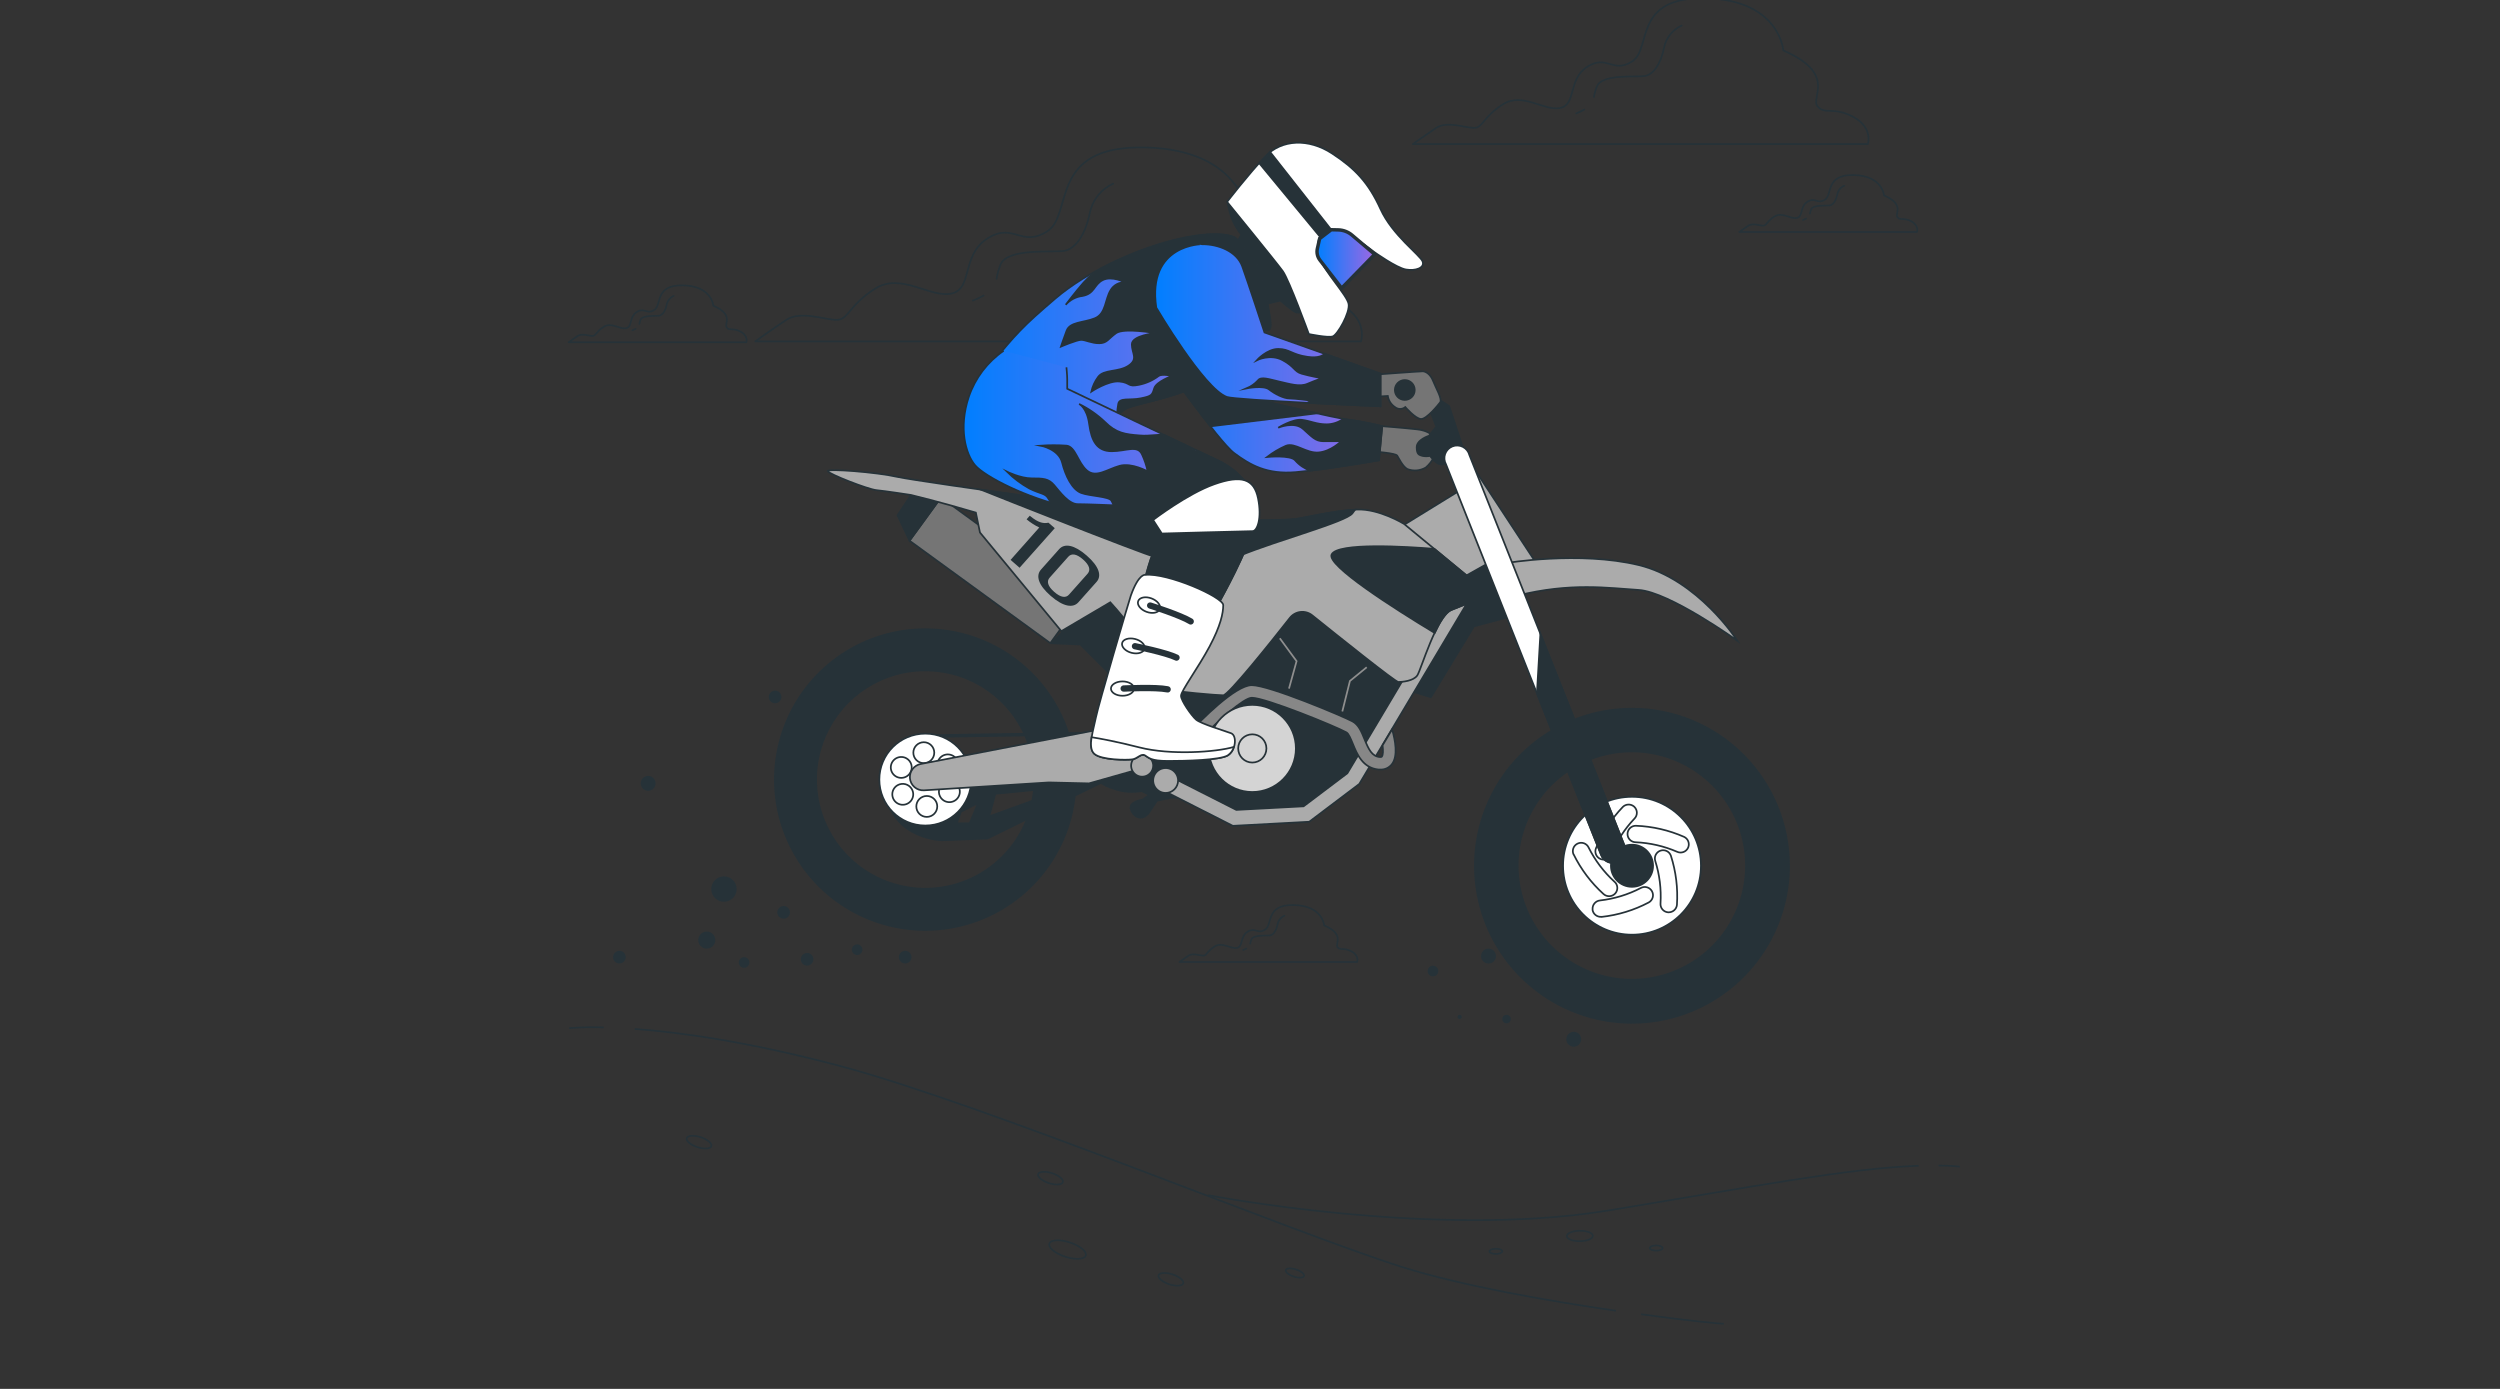 <svg width="1440" height="800" viewBox="0 0 1440 800" fill="none" xmlns="http://www.w3.org/2000/svg">
<rect x="0" y="0" width="1440" height="800" fill="#333333" stroke="none"/>
<g clip-path="url(#clip0_4585_237)">
<path d="M945.277 757.02C971.601 760.673 990.764 762.5 992.902 762.5" stroke="#263238" stroke-miterlimit="10"/>
<path d="M365.578 592.68C391.592 594.598 431.032 599.987 483.699 613.962C567.201 636.157 744.656 710.015 808.064 729.945C842.225 740.668 891.603 749.309 930.77 754.99" stroke="#263238" stroke-miterlimit="10"/>
<path d="M327.875 592.224C334.48 591.691 341.111 591.551 347.732 591.804" stroke="#263238" stroke-miterlimit="10"/>
<path d="M1116.59 671.361C1120.84 671.361 1124.92 671.562 1128.82 671.964" stroke="#263238" stroke-miterlimit="10"/>
<path d="M695.973 688.441C695.973 688.441 826.187 713.632 925.856 697.319C1008.19 683.819 1064.55 672.858 1105.16 671.488" stroke="#263238" stroke-miterlimit="10"/>
<path d="M625.404 723.185C624.673 725.451 619.375 725.743 613.566 723.861C607.757 721.98 603.647 718.6 604.432 716.335C605.218 714.07 610.479 713.777 616.288 715.677C622.097 717.577 626.153 720.92 625.404 723.185Z" stroke="#263238" stroke-miterlimit="10"/>
<path d="M751.143 734.969C750.759 736.102 748.11 736.248 745.206 735.298C742.301 734.348 740.255 732.686 740.62 731.553C740.986 730.421 743.635 730.274 746.539 731.224C749.444 732.174 751.508 733.837 751.143 734.969Z" stroke="#263238" stroke-miterlimit="10"/>
<path d="M681.544 739.208C681.014 740.779 677.416 741.035 673.488 739.738C669.56 738.441 666.784 736.084 667.295 734.568C667.807 733.052 671.424 732.741 675.351 734.038C679.279 735.335 682.056 737.637 681.544 739.208Z" stroke="#263238" stroke-miterlimit="10"/>
<path d="M612.196 680.933C611.667 682.504 608.068 682.759 604.14 681.462C600.213 680.165 597.436 677.809 597.947 676.292C598.459 674.776 602.076 674.466 606.004 675.763C609.931 677.06 612.708 679.343 612.196 680.933Z" stroke="#263238" stroke-miterlimit="10"/>
<path d="M409.753 660.181C409.242 661.771 405.643 662.008 401.697 660.729C397.751 659.451 395.011 657.076 395.522 655.56C396.034 654.043 399.633 653.733 403.56 655.012C407.488 656.29 410.265 658.61 409.753 660.181Z" stroke="#263238" stroke-miterlimit="10"/>
<path d="M917.472 711.842C917.472 713.504 914.147 714.874 910.019 714.929C905.89 714.984 902.511 713.65 902.492 711.988C902.474 710.325 905.817 708.955 909.946 708.919C914.074 708.882 917.454 710.179 917.472 711.842Z" stroke="#263238" stroke-miterlimit="10"/>
<path d="M865.339 720.72C865.339 721.56 863.676 722.254 861.685 722.272C859.694 722.291 857.94 721.633 857.922 720.811C857.904 719.989 859.584 719.276 861.576 719.258C863.567 719.24 865.339 719.898 865.339 720.72Z" stroke="#263238" stroke-miterlimit="10"/>
<path d="M957.679 718.839C957.679 719.661 956.016 720.355 954.025 720.373C952.034 720.392 950.28 719.752 950.262 718.912C950.244 718.071 951.924 717.396 953.915 717.377C955.907 717.359 957.66 718.017 957.679 718.839Z" stroke="#263238" stroke-miterlimit="10"/>
<path d="M772.971 175.969C757.791 167.693 750.904 174.599 745.387 167.693C739.87 160.788 760.549 142.867 719.172 124.946C719.172 124.946 716.414 86.328 659.874 84.94C603.335 83.551 618.498 123.558 603.244 133.222C587.99 142.885 583.953 127.741 568.772 137.35C553.592 146.959 560.497 166.323 548.093 169.082C535.689 171.84 519.12 156.659 503.958 166.323C488.795 175.987 488.777 184.244 481.89 184.244C475.003 184.244 461.192 178.764 452.917 184.244C444.642 189.724 434.996 196.666 434.996 196.666H783.914C783.914 196.666 788.134 184.171 772.971 175.969Z" stroke="#263238" stroke-linecap="round" stroke-linejoin="round"/>
<path d="M566.543 170.232C564.567 171.355 562.509 172.326 560.387 173.137" stroke="#263238" stroke-linecap="round" stroke-linejoin="round"/>
<path d="M641.206 105.801C637.783 107.336 634.775 109.664 632.43 112.593C630.086 115.522 628.473 118.967 627.725 122.644C625.204 135.267 619.321 143.688 612.581 144.565C605.84 145.442 580.593 142.885 576.392 152.147C575.268 154.854 574.476 157.688 574.035 160.586" stroke="#263238" stroke-linecap="round" stroke-linejoin="round"/>
<path d="M426.666 191.077C422.209 188.648 420.181 190.675 418.573 188.648C416.966 186.62 423.013 181.34 410.883 176.097C410.883 176.097 410.079 164.771 393.473 164.369C376.868 163.968 381.325 175.696 376.886 178.527C372.447 181.359 371.223 176.901 366.766 179.733C362.308 182.564 364.336 188.246 360.701 189.049C357.065 189.853 352.188 185.396 347.749 188.246C343.31 191.095 343.291 193.507 341.264 193.507C339.236 193.507 335.199 191.881 332.769 193.507C330.339 195.133 327.508 197.16 327.508 197.16H429.9C429.9 197.16 431.124 193.507 426.666 191.077Z" stroke="#263238" stroke-linecap="round" stroke-linejoin="round"/>
<path d="M366.089 189.414C365.497 189.736 364.887 190.022 364.262 190.273" stroke="#263238" stroke-linecap="round" stroke-linejoin="round"/>
<path d="M387.992 170.488C386.987 170.933 386.104 171.614 385.417 172.473C384.73 173.331 384.26 174.342 384.046 175.421C383.297 179.074 381.58 181.595 379.589 181.851C377.598 182.107 370.272 181.449 368.975 184.098C368.648 184.89 368.415 185.718 368.281 186.564" stroke="#263238" stroke-linecap="round" stroke-linejoin="round"/>
<path d="M1067.58 67.384C1056.2 61.173 1051.01 66.361 1046.86 61.173C1042.72 55.985 1058.26 42.613 1027.19 29.058C1027.19 29.058 1025.1 0.049 982.65 -0.974C940.195 -1.997 951.558 27.998 940.232 35.306C928.906 42.613 925.727 31.177 914.328 38.429C902.929 45.682 908.117 60.168 898.782 62.178C889.447 64.187 877.043 52.861 865.644 60.095C854.245 67.329 854.19 73.668 849.002 73.668C843.814 73.668 833.474 69.522 827.263 73.668C821.052 77.815 813.781 82.985 813.781 82.985H1075.87C1075.87 82.985 1079.07 73.668 1067.58 67.384Z" stroke="#263238" stroke-linecap="round" stroke-linejoin="round"/>
<path d="M912.554 63.127C911.061 63.966 909.51 64.699 907.914 65.319" stroke="#263238" stroke-linecap="round" stroke-linejoin="round"/>
<path d="M968.62 14.736C966.049 15.891 963.79 17.641 962.03 19.843C960.27 22.044 959.06 24.634 958.5 27.396C956.673 36.877 952.179 43.198 947.119 43.837C942.059 44.477 923.097 42.577 919.936 49.537C919.074 51.569 918.461 53.697 918.109 55.876" stroke="#263238" stroke-linecap="round" stroke-linejoin="round"/>
<path d="M1100.99 127.54C1096.53 125.11 1094.51 127.138 1092.9 125.11C1091.29 123.083 1097.34 117.803 1085.21 112.56C1085.21 112.56 1084.38 101.234 1067.8 100.832C1051.21 100.43 1055.65 112.158 1051.21 114.99C1046.77 117.822 1045.55 113.382 1041.09 116.214C1036.63 119.045 1038.66 124.709 1035.01 125.531C1031.35 126.353 1026.51 121.877 1022.07 124.709C1017.63 127.54 1017.62 129.97 1015.59 129.97C1013.56 129.97 1009.52 128.362 1007.09 129.97C1004.66 131.577 1001.83 133.623 1001.83 133.623H1104.22C1104.22 133.623 1105.37 129.97 1100.99 127.54Z" stroke="#263238" stroke-linecap="round" stroke-linejoin="round"/>
<path d="M1040.34 125.879C1039.75 126.208 1039.14 126.495 1038.52 126.738" stroke="#263238" stroke-linecap="round" stroke-linejoin="round"/>
<path d="M1062.25 106.971C1061.24 107.421 1060.36 108.106 1059.67 108.967C1058.99 109.828 1058.52 110.841 1058.3 111.921C1057.55 115.575 1055.83 118.096 1053.84 118.333C1051.85 118.571 1044.47 117.84 1043.23 120.562C1042.9 121.342 1042.67 122.157 1042.54 122.992" stroke="#263238" stroke-linecap="round" stroke-linejoin="round"/>
<path d="M778.506 548.013C774.049 545.583 772.039 547.611 770.413 545.583C768.788 543.555 774.871 538.276 762.723 533.033C762.723 533.033 761.919 521.707 745.313 521.305C728.708 520.903 733.183 532.631 728.726 535.463C724.269 538.294 723.063 533.855 718.605 536.687C714.148 539.518 716.176 545.181 712.541 545.985C708.905 546.789 704.046 542.331 699.589 545.181C695.131 548.031 695.131 550.442 693.103 550.442C691.076 550.442 687.038 548.816 684.609 550.442C682.179 552.068 679.348 554.096 679.348 554.096H781.739C781.739 554.096 782.963 550.461 778.506 548.013Z" stroke="#263238" stroke-linecap="round" stroke-linejoin="round"/>
<path d="M717.928 546.35C717.342 546.682 716.732 546.969 716.102 547.208" stroke="#263238" stroke-linecap="round" stroke-linejoin="round"/>
<path d="M739.832 527.443C738.829 527.897 737.948 528.582 737.262 529.443C736.576 530.303 736.104 531.315 735.886 532.394C735.156 536.048 733.42 538.569 731.447 538.806C729.474 539.044 722.058 538.313 720.815 541.035C720.494 541.835 720.261 542.668 720.121 543.519" stroke="#263238" stroke-linecap="round" stroke-linejoin="round"/>
<path d="M796.119 245.479C796.119 245.479 808.03 246.392 816.214 247.305C824.398 248.219 827.668 252.347 827.668 256.914C827.253 261.728 824.947 266.182 821.256 269.3C819.678 270.226 817.912 270.788 816.089 270.946C814.266 271.104 812.43 270.854 810.716 270.213C807.975 268.825 805.674 263.801 804.76 262.413C803.847 261.025 791.973 260.129 791.973 260.129L793.799 245.935L796.119 245.479Z" fill="#757575" stroke="#263238" stroke-miterlimit="10"/>
<path d="M705.418 166.232C705.418 166.232 721.859 217.529 722.827 221.657C723.764 224.879 725.147 227.954 726.938 230.791C726.938 230.791 769.082 240.875 776.882 241.752C784.683 242.629 796.118 245.406 796.118 245.406L794.291 265.099C794.291 265.099 762.67 270.579 746.192 271.967C729.714 273.356 720.069 267.839 710.917 261.007C701.764 254.174 666.781 204.376 666.781 204.376" fill="url(#paint0_linear_4585_237)"/>
<path d="M705.418 166.232C705.418 166.232 721.859 217.529 722.827 221.657C723.764 224.879 725.147 227.954 726.938 230.791C726.938 230.791 769.082 240.875 776.882 241.752C784.683 242.629 796.118 245.406 796.118 245.406L794.291 265.099C794.291 265.099 762.67 270.579 746.192 271.967C729.714 273.356 720.069 267.839 710.917 261.007C701.764 254.174 666.781 204.376 666.781 204.376" stroke="#263238" stroke-miterlimit="10"/>
<path d="M773.701 241.295C770.916 243.312 767.568 244.404 764.129 244.419C758.301 244.419 754.995 242.482 749.862 241.825C744.728 241.167 736.252 246.373 736.252 246.373C736.252 246.373 745.386 242.482 750.519 247.013C755.652 251.543 757.644 254.137 762.174 254.137H772.55C772.55 254.137 766.723 259.983 759.58 260.622C752.437 261.262 745.97 254.795 740.801 256.731C736.894 258.434 733.213 260.612 729.84 263.216C729.84 263.216 743.449 261.919 746.025 265.171C748.397 267.887 751.43 269.945 754.83 271.145C771.783 269.099 794.344 265.171 794.344 265.171L796.171 245.478C796.171 245.478 784.717 242.72 776.935 241.825C776.113 241.733 775.035 241.532 773.701 241.295Z" fill="#263238" stroke="#263238" stroke-miterlimit="10"/>
<path d="M676.116 195.26L666.781 204.485C666.781 204.485 683.77 228.617 697.161 245.57L758.559 238.08C744.109 234.883 726.938 230.773 726.938 230.773C725.147 227.935 723.764 224.861 722.827 221.639C722.48 220.122 720.051 212.249 717.109 202.896C710.679 201.361 706.258 200.101 705.345 199.334C702.404 196.904 686.529 195.753 676.116 195.26Z" fill="#263238" stroke="#263238" stroke-miterlimit="10"/>
<path d="M811.516 397.742L824.194 401.596L849.02 360.786L873.828 354.155L858.391 311.682L832.469 322.167L811.516 397.742Z" fill="#263238" stroke="#263238" stroke-miterlimit="10"/>
<path d="M604.98 370.467L622.317 371.252L643.27 392.224L633.332 449.585C633.332 449.585 633.332 451.796 642.156 454.536C647.125 456.204 652.435 456.588 657.592 455.65L662.013 457.861L658.158 460.619C658.158 460.619 649.335 461.715 651.527 466.684C653.719 471.653 658.706 472.749 662.013 467.78C665.319 462.811 666.434 461.167 666.434 461.167L674.691 459.505L691.242 458.957L710.058 468.895L749.224 468.328L772.972 452.344L811.573 392.224L809.929 382.286L741.533 335.411L711.738 377.317L642.32 332.652" fill="#263238"/>
<path d="M604.98 370.467L622.317 371.252L643.27 392.224L633.332 449.585C633.332 449.585 633.332 451.796 642.156 454.536C647.125 456.204 652.435 456.588 657.592 455.65L662.013 457.861L658.158 460.619C658.158 460.619 649.335 461.715 651.527 466.684C653.719 471.653 658.706 472.749 662.013 467.78C665.319 462.811 666.434 461.167 666.434 461.167L674.691 459.505L691.242 458.957L710.058 468.895L749.224 468.328L772.972 452.344L811.573 392.224L809.929 382.286L741.533 335.411L711.738 377.317L642.32 332.652" stroke="#263238" stroke-miterlimit="10"/>
<path d="M737.168 367.654L746.832 380.825L742.447 396.627" stroke="#8F8F8F" stroke-miterlimit="10"/>
<path d="M787.22 384.334L777.556 392.244L773.172 409.799" stroke="#8F8F8F" stroke-miterlimit="10"/>
<path d="M532.97 362.43C515.84 362.426 499.093 367.502 484.848 377.017C470.603 386.531 459.5 400.056 452.942 415.882C446.384 431.707 444.666 449.122 448.006 465.923C451.345 482.725 459.593 498.159 471.704 510.273C483.816 522.387 499.248 530.638 516.049 533.981C532.85 537.324 550.265 535.61 566.091 529.055C581.918 522.501 595.446 511.4 604.963 497.157C614.48 482.914 619.56 466.168 619.56 449.038C619.56 426.071 610.438 404.045 594.2 387.803C577.962 371.561 555.937 362.435 532.97 362.43ZM532.97 511.916C520.529 511.92 508.366 508.234 498.02 501.324C487.674 494.414 479.61 484.591 474.847 473.098C470.084 461.604 468.837 448.956 471.263 436.754C473.69 424.551 479.68 413.343 488.478 404.545C497.275 395.748 508.484 389.757 520.686 387.331C532.889 384.905 545.536 386.152 557.03 390.914C568.524 395.677 578.346 403.742 585.256 414.088C592.166 424.434 595.852 436.597 595.849 449.038C595.849 465.714 589.224 481.708 577.432 493.5C565.64 505.292 549.647 511.916 532.97 511.916Z" fill="#263238" stroke="#263238" stroke-miterlimit="10"/>
<path d="M535.178 444.91L510.023 458.83C515.376 483.985 542.668 484.515 542.668 484.515L568.883 483.455L644.293 446.518L645.352 435.812L535.178 444.91ZM558.178 473.737H551.766L553.903 467.854L562.471 463.58L558.178 473.737ZM570.49 469.462L573.705 457.679L600.998 455.012L601.528 458.227L570.49 469.462Z" fill="#263238"/>
<path d="M531.434 424.047L635.25 422.439" stroke="#263238" stroke-width="2" stroke-miterlimit="10" stroke-linecap="round"/>
<path d="M532.97 475.509C547.589 475.509 559.44 463.658 559.44 449.039C559.44 434.42 547.589 422.568 532.97 422.568C518.351 422.568 506.5 434.42 506.5 449.039C506.5 463.658 518.351 475.509 532.97 475.509Z" fill="white" stroke="#263238" stroke-miterlimit="10"/>
<path d="M532.11 439.574C535.44 439.574 538.139 436.875 538.139 433.546C538.139 430.217 535.44 427.518 532.11 427.518C528.781 427.518 526.082 430.217 526.082 433.546C526.082 436.875 528.781 439.574 532.11 439.574Z" fill="white" stroke="#263238" stroke-miterlimit="10"/>
<path d="M522.136 436.817C521.103 436.22 519.916 435.943 518.726 436.021C517.535 436.098 516.394 436.528 515.448 437.254C514.501 437.98 513.792 438.971 513.409 440.101C513.026 441.231 512.987 442.449 513.297 443.602C513.606 444.754 514.251 445.788 515.149 446.574C516.047 447.359 517.158 447.861 518.341 448.014C519.524 448.168 520.726 447.967 521.795 447.438C522.864 446.908 523.752 446.073 524.346 445.038C524.742 444.353 524.999 443.597 525.102 442.813C525.205 442.029 525.153 441.233 524.947 440.469C524.742 439.705 524.388 438.99 523.905 438.363C523.423 437.736 522.822 437.211 522.136 436.817Z" fill="white" stroke="#263238" stroke-miterlimit="10"/>
<path d="M516.966 452.307C515.935 452.905 515.103 453.795 514.578 454.866C514.053 455.936 513.856 457.138 514.014 458.32C514.172 459.502 514.676 460.61 515.464 461.505C516.252 462.4 517.287 463.042 518.439 463.348C519.592 463.655 520.809 463.613 521.937 463.228C523.065 462.842 524.054 462.131 524.778 461.184C525.503 460.237 525.93 459.096 526.006 457.906C526.081 456.716 525.803 455.531 525.205 454.499C524.808 453.814 524.28 453.214 523.651 452.734C523.022 452.253 522.304 451.9 521.539 451.697C520.774 451.493 519.977 451.442 519.192 451.547C518.407 451.652 517.651 451.91 516.966 452.307Z" fill="white" stroke="#263238" stroke-miterlimit="10"/>
<path d="M533.829 470.539C537.159 470.539 539.858 467.84 539.858 464.511C539.858 461.181 537.159 458.482 533.829 458.482C530.5 458.482 527.801 461.181 527.801 464.511C527.801 467.84 530.5 470.539 533.829 470.539Z" fill="white" stroke="#263238" stroke-miterlimit="10"/>
<path d="M543.822 461.239C544.855 461.837 546.042 462.114 547.233 462.036C548.423 461.959 549.564 461.529 550.51 460.803C551.457 460.076 552.166 459.086 552.549 457.956C552.932 456.826 552.971 455.607 552.661 454.455C552.352 453.303 551.707 452.269 550.809 451.483C549.911 450.698 548.8 450.196 547.617 450.042C546.434 449.889 545.232 450.089 544.163 450.619C543.094 451.149 542.206 451.984 541.612 453.019C541.216 453.703 540.959 454.459 540.856 455.244C540.753 456.028 540.806 456.824 541.011 457.588C541.216 458.352 541.57 459.067 542.053 459.694C542.535 460.32 543.136 460.846 543.822 461.239Z" fill="white" stroke="#263238" stroke-miterlimit="10"/>
<path d="M548.956 445.75C549.984 445.153 550.812 444.266 551.335 443.199C551.859 442.132 552.054 440.934 551.897 439.757C551.74 438.579 551.238 437.474 550.453 436.582C549.668 435.69 548.637 435.05 547.488 434.744C546.34 434.438 545.127 434.479 544.003 434.862C542.878 435.245 541.892 435.953 541.169 436.896C540.446 437.839 540.02 438.975 539.942 440.161C539.865 441.347 540.141 442.529 540.736 443.557C541.131 444.242 541.657 444.841 542.285 445.322C542.912 445.803 543.628 446.155 544.391 446.358C545.155 446.562 545.951 446.613 546.734 446.509C547.518 446.404 548.273 446.146 548.956 445.75Z" fill="white" stroke="#263238" stroke-miterlimit="10"/>
<path d="M940.032 408.209C922.139 408.205 904.647 413.508 889.768 423.446C874.89 433.384 863.292 447.511 856.442 464.041C849.592 480.57 847.798 498.76 851.287 516.309C854.775 533.858 863.39 549.979 876.04 562.632C888.691 575.286 904.81 583.903 922.359 587.395C939.907 590.887 958.097 589.097 974.628 582.25C991.159 575.404 1005.29 563.809 1015.23 548.932C1025.17 534.055 1030.48 516.564 1030.48 498.672C1030.48 474.683 1020.95 451.676 1003.99 434.711C987.026 417.747 964.021 408.214 940.032 408.209ZM940.032 564.345C927.021 564.363 914.297 560.521 903.47 553.306C892.643 546.091 884.2 535.826 879.208 523.811C874.217 511.796 872.901 498.57 875.429 485.807C877.956 473.043 884.212 461.317 893.406 452.11C902.599 442.904 914.317 436.631 927.077 434.086C939.836 431.541 953.064 432.838 965.086 437.813C977.109 442.788 987.385 451.217 994.615 462.034C1001.85 472.851 1005.71 485.57 1005.71 498.58C1005.71 516.007 998.789 532.72 986.475 545.051C974.162 557.381 957.458 564.321 940.032 564.345Z" fill="#263238" stroke="#263238" stroke-miterlimit="10"/>
<path d="M940.035 538.386C961.969 538.386 979.749 520.605 979.749 498.672C979.749 476.738 961.969 458.957 940.035 458.957C918.101 458.957 900.32 476.738 900.32 498.672C900.32 520.605 918.101 538.386 940.035 538.386Z" fill="white" stroke="#263238" stroke-miterlimit="10"/>
<path d="M961.188 525.489H960.75C959.498 525.374 958.343 524.766 957.539 523.801C956.734 522.835 956.345 521.59 956.457 520.338C956.947 512.118 955.932 503.878 953.461 496.023C953.051 494.831 953.132 493.526 953.685 492.394C954.239 491.261 955.219 490.395 956.411 489.986C957.603 489.576 958.908 489.657 960.041 490.21C961.173 490.764 962.039 491.744 962.448 492.936C965.363 502.056 966.541 511.642 965.919 521.197C965.806 522.372 965.258 523.464 964.383 524.257C963.508 525.051 962.369 525.49 961.188 525.489ZM970.03 482.03C961.264 478.174 951.85 476.004 942.281 475.636C941.021 475.615 939.804 476.094 938.898 476.969C937.992 477.845 937.471 479.044 937.449 480.304C937.427 481.563 937.907 482.78 938.782 483.686C939.657 484.593 940.857 485.114 942.116 485.136C950.342 485.493 958.434 487.35 965.992 490.616C966.557 490.881 967.169 491.033 967.792 491.062C968.416 491.091 969.039 490.996 969.626 490.784C970.213 490.572 970.753 490.247 971.214 489.826C971.675 489.405 972.048 488.898 972.313 488.333L972.478 487.931C972.872 486.819 972.84 485.6 972.388 484.51C971.936 483.42 971.095 482.536 970.03 482.03ZM934.754 464.785C928.126 471.702 922.864 479.809 919.245 488.68C919.022 489.263 918.916 489.884 918.933 490.508C918.95 491.132 919.089 491.746 919.344 492.316C919.598 492.886 919.962 493.4 920.416 493.83C920.869 494.259 921.402 494.595 921.985 494.818C922.568 495.041 923.189 495.147 923.813 495.13C924.437 495.113 925.052 494.973 925.622 494.719C926.191 494.464 926.706 494.1 927.135 493.647C927.564 493.194 927.9 492.66 928.123 492.077C931.262 484.467 935.777 477.501 941.44 471.526C941.882 471.085 942.233 470.561 942.472 469.984C942.711 469.407 942.834 468.789 942.834 468.165C942.834 467.54 942.711 466.922 942.472 466.345C942.233 465.769 941.882 465.245 941.44 464.803L941.13 464.511C940.221 463.761 939.067 463.374 937.889 463.424C936.712 463.475 935.595 463.96 934.754 464.785ZM906.439 492.187C910.669 500.774 916.482 508.484 923.574 514.912C924.04 515.352 924.589 515.693 925.189 515.915C925.79 516.137 926.429 516.235 927.068 516.204C927.708 516.172 928.334 516.012 928.91 515.733C929.486 515.453 929.999 515.06 930.419 514.577C930.84 514.094 931.158 513.531 931.355 512.922C931.552 512.313 931.624 511.67 931.566 511.033C931.509 510.395 931.323 509.776 931.02 509.212C930.717 508.648 930.303 508.151 929.804 507.751C923.741 502.187 918.745 495.563 915.061 488.205C914.802 487.637 914.432 487.126 913.974 486.702C913.516 486.278 912.979 485.948 912.393 485.733C911.807 485.517 911.185 485.419 910.561 485.445C909.937 485.471 909.325 485.621 908.759 485.885L908.375 486.086C907.347 486.662 906.57 487.6 906.196 488.718C905.821 489.835 905.875 491.052 906.348 492.132L906.439 492.187ZM922.46 528.138C931.977 527.103 941.213 524.277 949.679 519.808C950.781 519.198 951.596 518.174 951.944 516.963C952.291 515.752 952.144 514.453 951.533 513.35C950.923 512.248 949.9 511.434 948.689 511.086C947.477 510.738 946.178 510.886 945.076 511.496C937.773 515.296 929.835 517.723 921.656 518.657C920.403 518.769 919.245 519.371 918.434 520.332C917.623 521.294 917.225 522.537 917.327 523.791C917.309 523.936 917.309 524.083 917.327 524.229C917.548 525.378 918.183 526.406 919.113 527.117C920.043 527.828 921.202 528.172 922.369 528.084L922.46 528.138Z" fill="white" stroke="#263238" stroke-miterlimit="10"/>
<path d="M940.032 510.803C946.731 510.803 952.162 505.372 952.162 498.673C952.162 491.974 946.731 486.543 940.032 486.543C933.333 486.543 927.902 491.974 927.902 498.673C927.902 505.372 933.333 510.803 940.032 510.803Z" fill="#263238" stroke="#263238" stroke-miterlimit="10"/>
<path d="M643.836 418.147L530.301 440.068C528.453 440.426 526.802 441.45 525.66 442.945C524.518 444.44 523.966 446.303 524.108 448.179C524.267 450.183 525.206 452.044 526.722 453.362C528.239 454.681 530.213 455.352 532.219 455.231L604.103 450.682L627.267 451.23L656.496 442.955L654.285 416.484L643.836 418.147Z" fill="#ABABAB" stroke="#263238" stroke-miterlimit="10"/>
<path d="M710.13 475.691L672.078 456.363L676.261 448.326L712.121 466.502L750.868 464.438L776.078 445.403L837.403 342.463L845.185 347.103L782.946 451.559L754.119 473.334L710.13 475.691Z" fill="#ABABAB" stroke="#263238" stroke-miterlimit="10"/>
<path d="M796.353 429.327C796.755 432.359 796.682 434.807 795.915 435.83C795.915 435.83 795.695 436.141 794.745 436.049C790.252 435.611 788.406 431.848 785.904 425.673C784.187 421.435 782.579 417.434 779.035 415.516C773.774 412.648 731.082 394.654 721.053 394.654C711.407 394.654 691.258 415.388 685.302 421.727C684.904 422.059 684.582 422.472 684.355 422.938C684.129 423.404 684.004 423.912 683.99 424.43C683.975 424.948 684.071 425.463 684.27 425.941C684.47 426.419 684.769 426.849 685.147 427.203C685.526 427.557 685.975 427.826 686.466 427.993C686.956 428.159 687.476 428.22 687.992 428.17C688.508 428.121 689.007 427.962 689.457 427.705C689.906 427.447 690.296 427.097 690.6 426.678C701.762 414.767 716.577 401.907 721.053 401.907C728.871 401.907 769.243 418.348 775.564 421.873C776.825 422.568 778.085 425.655 779.218 428.395C781.611 434.296 784.899 442.388 794.106 443.265C794.453 443.284 794.8 443.284 795.147 443.265C796.408 443.31 797.661 443.055 798.805 442.521C799.948 441.988 800.948 441.191 801.724 440.196C805.377 435.483 803.66 426.422 801.87 420.102L796.353 429.327Z" fill="#878787" stroke="#263238" stroke-miterlimit="10"/>
<path d="M721.331 456.2C735.193 456.2 746.431 444.963 746.431 431.1C746.431 417.238 735.193 406 721.331 406C707.468 406 696.23 417.238 696.23 431.1C696.23 444.963 707.468 456.2 721.331 456.2Z" fill="#D4D4D4" stroke="#263238" stroke-miterlimit="10"/>
<path d="M721.328 439.229C725.818 439.229 729.458 435.59 729.458 431.1C729.458 426.61 725.818 422.971 721.328 422.971C716.839 422.971 713.199 426.61 713.199 431.1C713.199 435.59 716.839 439.229 721.328 439.229Z" fill="#D4D4D4" stroke="#263238" stroke-miterlimit="10"/>
<path d="M846.812 266.449L884.865 324.377L869.428 330.442L846.812 266.449Z" fill="#ABABAB" stroke="#263238" stroke-miterlimit="10"/>
<path d="M867.164 324.378C867.164 324.378 909.637 317.198 943.889 325.474C978.142 333.749 1000.7 369.043 1000.7 369.043C1000.7 369.043 961.536 340.928 943.889 339.814C926.243 338.7 904.723 335.411 873.832 343.12L867.164 324.378Z" fill="#ABABAB" stroke="#263238" stroke-miterlimit="10"/>
<path d="M841.844 281.906L805.984 303.974L839.634 334.299L861.154 322.169L841.844 281.906Z" fill="#ABABAB" stroke="#263238" stroke-miterlimit="10"/>
<path d="M542.012 286.536L523.887 311.438L604.972 370.458L623.098 345.556L542.012 286.536Z" fill="#757575" stroke="#263238" stroke-miterlimit="10"/>
<path d="M542.028 286.544L524.692 285.211L516.965 296.793L523.888 311.462L542.028 286.544Z" fill="#263238" stroke="#263238" stroke-miterlimit="10"/>
<path d="M808.705 301.762C808.705 301.762 794.365 292.939 781.687 293.487C769.009 294.035 750.248 298.456 746.393 298.967C742.539 299.479 718.261 300.063 701.162 299.515C684.063 298.967 529.06 277.447 516.93 274.689C504.8 271.931 476.119 269.738 476.74 271.382C477.362 273.027 499.904 281.868 504.873 282.343C509.842 282.818 524.73 285.102 524.73 285.102C524.73 285.102 541.811 289.23 562.088 295.259L564.463 306.731L611.339 363.544L639.526 346.92C644.803 352.732 649.755 358.831 654.36 365.188C663.183 377.885 672.116 396.609 674.272 397.45C676.427 398.29 700.705 400.5 704.56 400.5C707.501 400.5 731.706 370.23 742.923 355.945C743.669 354.985 744.6 354.184 745.66 353.589C746.72 352.994 747.889 352.616 749.097 352.478C750.305 352.34 751.528 352.445 752.695 352.786C753.862 353.127 754.949 353.698 755.893 354.465C770.818 366.467 803.755 392.828 805.454 392.828C807.664 392.828 814.277 392.28 816.414 388.955C818.552 385.63 827.375 355.324 835.724 351.451C843.285 348.263 851.018 345.5 858.887 343.175L808.705 301.762Z" fill="#ABABAB" stroke="#263238" stroke-miterlimit="10"/>
<path d="M598.622 303.845C595.996 302.591 593.54 301.007 591.315 299.131L593.142 297.049C598.348 301.415 601.271 301.598 603.902 301.068L607.555 304.228L587.278 327.027L582.09 322.496L598.622 303.845Z" fill="#263238"/>
<path d="M610.058 316.321C613.163 312.832 618.717 313.709 625.914 319.975C633.112 326.241 634.738 331.666 631.632 335.156L621.165 346.902C618.077 350.391 612.487 349.551 605.235 343.248C597.983 336.946 596.503 331.575 599.608 328.086L610.058 316.321ZM604.577 332.762C602.751 334.808 603.463 337.622 607.226 340.928C610.989 344.235 613.912 344.582 615.739 342.499L626.444 330.461C628.271 328.378 627.65 325.62 623.832 322.258C620.014 318.897 617.146 318.605 615.301 320.706L604.577 332.762Z" fill="#263238"/>
<path d="M714.423 319.957C735.943 311.134 775.11 300.648 778.964 295.697C779.603 294.875 780.133 294.181 780.572 293.56C767.93 294.309 750.174 298.474 746.429 299.04C742.684 299.607 718.296 300.137 701.197 299.588C689.707 299.223 616.032 289.395 565.211 282.143C577.998 287.258 651.947 316.614 667.511 321.656C684.647 327.137 692.922 328.781 714.423 319.957Z" fill="#263238" stroke="#263238" stroke-miterlimit="10"/>
<path d="M826.205 316.139C810.184 314.842 770.524 312.376 767.016 319.372C763.929 325.547 802.95 350.428 826.387 364.585C829.328 358.301 832.598 352.894 835.777 351.396C843.338 348.208 851.071 345.446 858.941 343.121L826.205 316.139Z" fill="#263238" stroke="#263238" stroke-miterlimit="10"/>
<path d="M829.713 242.738L823.1 251.014C823.1 251.014 816.012 253.224 816.012 257.627C816.012 262.029 817.674 262.047 819.318 262.596C820.777 262.893 822.28 262.893 823.739 262.596C823.739 262.596 827.046 267.564 830.352 267.564C833.659 267.564 838.627 262.596 838.627 262.596L829.713 242.738Z" fill="#263238" stroke="#263238" stroke-miterlimit="10"/>
<path d="M821.988 232.252L833.57 261.499L842.96 258.741L834.685 233.915L823.103 226.188L821.988 232.252Z" fill="#263238" stroke="#263238" stroke-miterlimit="10"/>
<path d="M928.999 497.101C927.547 497.093 926.13 496.652 924.93 495.835C923.729 495.019 922.799 493.863 922.258 492.515L832.91 267.473C832.402 266.564 832.094 265.558 832.006 264.522C831.919 263.485 832.054 262.441 832.402 261.461C832.75 260.48 833.304 259.586 834.026 258.837C834.748 258.087 835.621 257.501 836.588 257.117C837.555 256.732 838.593 256.559 839.632 256.608C840.671 256.657 841.688 256.927 842.614 257.401C843.541 257.875 844.355 258.541 845.003 259.354C845.652 260.168 846.119 261.111 846.373 262.12L935.74 487.163C936.437 488.954 936.4 490.948 935.638 492.712C934.875 494.477 933.448 495.869 931.666 496.589C930.817 496.927 929.912 497.101 928.999 497.101Z" fill="white" stroke="#263238" stroke-miterlimit="10"/>
<path d="M678.581 449.586C678.585 448.166 678.167 446.776 677.38 445.593C676.594 444.41 675.474 443.487 674.162 442.94C672.85 442.394 671.406 442.249 670.013 442.524C668.619 442.799 667.338 443.482 666.332 444.485C665.326 445.488 664.64 446.767 664.362 448.161C664.083 449.554 664.225 450.998 664.767 452.311C665.31 453.624 666.23 454.746 667.411 455.536C668.592 456.326 669.981 456.747 671.402 456.747C673.303 456.747 675.126 455.993 676.472 454.651C677.818 453.309 678.576 451.487 678.581 449.586Z" fill="#ABABAB" stroke="#263238" stroke-miterlimit="10"/>
<path d="M664.242 441.036C664.245 439.777 663.875 438.545 663.178 437.497C662.481 436.449 661.488 435.631 660.326 435.148C659.163 434.664 657.884 434.537 656.649 434.781C655.414 435.026 654.28 435.632 653.389 436.522C652.499 437.412 651.893 438.547 651.649 439.782C651.404 441.017 651.531 442.296 652.015 443.459C652.498 444.621 653.316 445.614 654.364 446.311C655.412 447.008 656.644 447.378 657.903 447.375C658.735 447.375 659.56 447.211 660.329 446.892C661.098 446.574 661.797 446.107 662.385 445.518C662.974 444.929 663.441 444.231 663.759 443.461C664.078 442.692 664.242 441.868 664.242 441.036Z" fill="#ABABAB" stroke="#263238" stroke-miterlimit="10"/>
<path d="M613.84 175.621V175.731" stroke="#263238" stroke-miterlimit="10"/>
<path d="M931.666 496.59C933.448 495.87 934.875 494.477 935.638 492.713C936.4 490.949 936.437 488.955 935.74 487.164L887.257 365.006L885.266 399.258L922.295 492.425C923.014 494.203 924.404 495.626 926.164 496.388C927.924 497.151 929.914 497.19 931.703 496.498L931.666 496.59Z" fill="#263238" stroke="#263238" stroke-miterlimit="10"/>
<path d="M751.216 179.514C749.748 180.01 748.187 180.166 746.649 179.971C744.823 179.514 737.515 173.102 737.515 173.102L724.235 176.299C724.235 176.299 720.106 150.194 717.823 147.911C715.705 145.586 713.717 143.146 711.867 140.604L715.082 135.123C712.117 131.662 709.924 127.608 708.652 123.231C706.825 116.344 706.825 117.75 708.195 115.924C709.565 114.097 721.951 113.64 727.906 120.052C733.862 126.464 755.729 161.192 751.216 179.514Z" fill="#263238" stroke="#263238" stroke-miterlimit="10"/>
<path d="M711.375 136.911C711.375 136.911 725.989 149.278 728.328 164.313C730.666 179.347 733.369 188.061 731.068 189.888C728.766 191.715 721.459 183.951 721.459 183.951C721.459 183.951 714.152 205.872 698.094 217.381C682.037 228.89 652.278 232.489 648.168 235.649C644.058 238.809 638.084 242.061 622.045 253.515C606.005 264.969 584.943 266.796 573.945 258.1C562.948 249.405 556.554 227.41 570.748 210.001C584.943 192.592 589.016 188.079 607.85 171.985C626.685 155.891 656.863 142.209 680.685 137.167C704.506 132.125 711.375 136.911 711.375 136.911Z" fill="url(#paint1_linear_4585_237)" stroke="#263238" stroke-miterlimit="10"/>
<path d="M711.374 136.913C711.374 136.913 704.506 132.328 680.684 137.37C662.995 141.422 645.987 148.018 630.192 156.953C628.05 158.753 626.03 160.694 624.145 162.762C619.322 168.242 614.499 174.728 613.842 175.55C616.321 172.725 619.756 170.916 623.487 170.471C630.63 169.174 629.972 163.986 635.16 161.337C640.349 158.688 648.112 162.634 648.112 162.634C646.427 162.537 644.748 162.91 643.261 163.709C641.775 164.509 640.539 165.705 639.691 167.165C636.457 172.353 637.097 180.774 630.557 183.368C624.017 185.962 616.29 185.323 614.353 190.511C612.417 195.699 611.102 199.645 611.102 199.645C611.102 199.645 620.236 195.754 622.775 195.754C625.314 195.754 628.602 197.709 633.133 197.709C637.663 197.709 638.321 195.115 642.87 191.881C647.418 188.648 665.54 191.881 665.54 191.881C665.54 191.881 651.93 193.178 651.93 198.348C651.93 203.518 655.821 206.788 649.994 210.661C644.167 214.533 635.727 212.615 632.493 217.146C630.631 219.655 629.306 222.522 628.602 225.567C628.602 225.567 638.321 219.1 644.806 219.74C651.291 220.379 649.336 222.991 655.767 221.694C660.003 220.881 663.997 219.106 667.44 216.506C669.376 215.209 675.204 216.506 675.204 216.506C675.204 216.506 666.07 219.74 664.846 223.631C663.622 227.522 663.549 228.161 657.064 229.458C650.579 230.755 644.751 228.819 644.112 232.71C643.748 234.633 643.528 236.581 643.454 238.537C643.454 238.537 644.441 237.953 646.139 237.186C646.815 236.711 647.436 236.254 647.966 235.797C652.077 232.582 681.853 228.929 697.893 217.529C713.932 206.13 721.257 184.099 721.257 184.099C721.257 184.099 728.564 191.881 730.866 190.036C733.168 188.191 730.409 179.514 728.126 164.461C725.842 149.408 711.374 136.913 711.374 136.913Z" fill="#263238" stroke="#263238" stroke-miterlimit="10"/>
<path d="M614.263 211.573C614.263 211.573 614.72 216.158 614.72 218.442V223.922C614.72 223.922 687.554 258.741 701.291 265.153C715.029 271.565 726.867 285.248 722.829 301.342C718.792 317.436 703.136 345.313 703.136 345.313L699.099 351.743L658.325 338.955C659.567 333.231 661.097 327.573 662.91 322.003C664.737 317.417 669.322 307.388 669.322 307.388L664.281 299.588C647.958 298.17 631.741 295.729 615.724 292.281C590.99 286.8 567.168 274.415 561.67 268.003C556.171 261.591 552.061 246.483 558.016 228.617C561.681 217.826 568.728 208.505 578.111 202.037" fill="url(#paint2_linear_4585_237)"/>
<path d="M614.263 211.573C614.263 211.573 614.72 216.158 614.72 218.442V223.922C614.72 223.922 687.554 258.741 701.291 265.153C715.029 271.565 726.867 285.248 722.829 301.342C718.792 317.436 703.136 345.313 703.136 345.313L699.099 351.743L658.325 338.955C659.567 333.231 661.097 327.573 662.91 322.003C664.737 317.417 669.322 307.388 669.322 307.388L664.281 299.588C647.958 298.17 631.741 295.729 615.724 292.281C590.99 286.8 567.168 274.415 561.67 268.003C556.171 261.591 552.061 246.483 558.016 228.617C561.681 217.826 568.728 208.505 578.111 202.037" stroke="#263238" stroke-miterlimit="10"/>
<path d="M723.32 291.056C721.493 279.547 711.994 270.084 701.289 265.097L689.36 259.452L690.237 261.845C689.079 260.485 687.808 259.226 686.437 258.082L670.745 250.61C666.086 250.062 662.689 251.304 656.551 250.83C648.111 250.19 642.941 249.532 636.456 243.047C632.05 238.848 627.021 235.355 621.549 232.689C621.549 232.689 626.08 234.626 627.377 244.344C628.674 254.063 631.907 259.909 640.347 259.909C648.787 259.909 655.254 256.018 657.848 261.845C659.287 264.953 660.372 268.213 661.081 271.564C661.081 271.564 651.947 266.376 644.877 268.33C637.808 270.285 631.268 275.528 626.025 270.961C620.782 266.394 619.54 257.351 614.37 256.694C609.407 256.35 604.426 256.35 599.463 256.694C599.463 256.694 609.821 258.648 611.776 266.412C613.731 274.176 617.603 281.976 622.737 283.913C627.87 285.849 638.94 285.867 640.237 288.461L641.534 291.056C641.534 291.056 625.97 290.398 620.782 290.398C615.594 290.398 610.424 283.273 607.172 279.437C603.921 275.601 600.705 275.546 594.22 275.546C587.735 275.546 579.953 271.655 579.953 271.655C583.819 275.464 588.182 278.733 592.923 281.374C599.408 284.625 602.057 283.968 603.884 287.219C604.231 287.804 604.743 288.626 605.346 289.576C608.67 290.562 612.068 291.403 615.466 292.206C631.483 295.655 647.7 298.095 664.022 299.514L669.064 307.314C669.064 307.314 668.699 308.136 668.114 309.397C681.231 310.127 691.863 312.941 701.106 306.638C708.559 301.614 718.077 295.33 723.32 291.056Z" fill="#263238" stroke="#263238" stroke-miterlimit="10"/>
<path d="M701.29 265.172L695.59 262.486L636.566 296.136C652.277 298.602 664.188 299.515 664.188 299.515L669.229 307.316C669.229 307.316 664.644 317.381 662.817 321.93C661.188 326.765 659.828 331.687 658.744 336.672L701.6 347.633L703.135 345.258C703.135 345.258 718.699 317.308 722.828 301.287C726.956 285.266 715.045 271.584 701.29 265.172Z" fill="#263238" stroke="#263238" stroke-miterlimit="10"/>
<path d="M664.188 299.516C664.188 299.516 683.88 284.408 699.463 278.91C715.045 273.411 722.371 275.713 724.654 287.149C726.938 298.584 724.198 305.946 721.457 305.946C718.717 305.946 669.229 307.316 669.229 307.316L664.188 299.516Z" fill="white" stroke="#263238" stroke-miterlimit="10"/>
<path d="M659.602 331.136C659.602 331.136 655.949 330.205 651.364 343.047C650.395 345.769 632.584 406.254 631.269 413.123C629.954 419.992 626.227 430.532 630.355 434.204C634.484 437.876 649.135 437.858 652.277 437.401C655.419 436.944 657.319 433.747 659.584 435.117C661.849 436.487 662.799 438.314 672.883 438.314C682.967 438.314 702.642 437.858 707.227 435.117C711.812 432.377 712.707 423.663 709.054 422.33C705.4 420.996 691.644 416.849 688.959 414.529C686.274 412.209 680.263 403.569 680.263 400.792C680.263 398.015 690.329 384.351 696.705 372.385C703.08 360.42 704.578 353.167 704.578 348.546C704.578 343.924 672.445 329.748 659.602 331.136Z" fill="white" stroke="#263238" stroke-miterlimit="10"/>
<path d="M672.445 398.838H672.08C665.503 397.523 647.509 398.4 647.327 398.418C646.842 398.442 646.368 398.273 646.008 397.947C645.648 397.622 645.433 397.167 645.409 396.682C645.384 396.198 645.554 395.724 645.879 395.364C646.204 395.004 646.659 394.788 647.144 394.764C647.911 394.764 665.777 393.851 672.719 395.257C672.959 395.28 673.192 395.35 673.405 395.463C673.618 395.576 673.807 395.729 673.96 395.915C674.114 396.101 674.229 396.315 674.3 396.545C674.37 396.776 674.395 397.018 674.372 397.258C674.35 397.498 674.28 397.731 674.167 397.944C674.054 398.157 673.9 398.345 673.715 398.499C673.529 398.652 673.315 398.768 673.084 398.838C672.854 398.909 672.612 398.934 672.372 398.911L672.445 398.838Z" fill="#263238"/>
<path d="M646.56 400.757C650.232 400.757 653.209 398.909 653.209 396.629C653.209 394.348 650.232 392.5 646.56 392.5C642.887 392.5 639.91 394.348 639.91 396.629C639.91 398.909 642.887 400.757 646.56 400.757Z" stroke="#263238" stroke-miterlimit="10"/>
<path d="M677.359 380.57C677.245 380.55 677.134 380.513 677.031 380.46C670.966 377.555 653.282 373.975 653.136 373.938C652.721 373.791 652.373 373.498 652.157 373.114C651.941 372.73 651.871 372.28 651.96 371.849C652.049 371.417 652.291 371.032 652.641 370.765C652.992 370.497 653.427 370.366 653.867 370.394C654.597 370.541 672.135 374.048 678.583 377.19C678.953 377.405 679.235 377.744 679.381 378.146C679.527 378.548 679.527 378.988 679.381 379.39C679.235 379.793 678.953 380.131 678.584 380.346C678.214 380.562 677.781 380.641 677.359 380.57Z" fill="#263238"/>
<path d="M659.275 373.683C658.709 375.894 655.384 376.953 651.822 376.04C648.26 375.127 645.83 372.624 646.341 370.413C646.853 368.203 650.251 367.162 653.795 368.057C657.339 368.952 659.841 371.436 659.275 373.683Z" stroke="#263238" stroke-miterlimit="10"/>
<path d="M685.308 359.689C685.195 359.642 685.085 359.587 684.979 359.525C679.262 355.999 662.108 350.555 661.925 350.5C661.47 350.353 661.091 350.034 660.869 349.61C660.647 349.187 660.6 348.693 660.738 348.235C660.885 347.776 661.207 347.393 661.635 347.171C662.063 346.948 662.561 346.904 663.021 347.048C663.734 347.285 680.796 352.692 686.879 356.437C687.239 356.685 687.498 357.053 687.61 357.474C687.722 357.896 687.679 358.344 687.489 358.737C687.299 359.13 686.975 359.442 686.575 359.617C686.175 359.792 685.725 359.817 685.308 359.689Z" fill="#263238"/>
<path d="M668.045 350.849C667.241 352.986 663.807 353.68 660.372 352.401C656.938 351.123 654.782 348.364 655.586 346.227C656.39 344.09 659.806 343.395 663.24 344.674C666.675 345.953 668.849 348.711 668.045 350.849Z" stroke="#263238" stroke-miterlimit="10"/>
<path d="M656.406 430.533C643.052 427.117 633.498 425.382 628.73 424.633C628.127 428.67 628.2 432.324 630.301 434.205C634.411 437.859 649.08 437.859 652.222 437.402C655.364 436.945 657.264 433.748 659.53 435.119C661.795 436.489 662.745 438.315 672.829 438.315C682.913 438.315 702.587 437.859 707.172 435.119C708.901 433.959 710.163 432.225 710.735 430.223C700.395 433.292 674.126 435.064 656.406 430.533Z" fill="white" stroke="#263238" stroke-miterlimit="10"/>
<path d="M791.535 145.151C791.535 145.151 804.323 154.285 809.803 155.235C815.284 156.185 820.764 154.321 819.43 150.649C818.097 146.978 802.021 135.542 795.152 120.416C788.284 105.29 780.538 97.051 767.202 88.356C753.867 79.66 738.339 80.099 728.73 90.183C719.121 100.266 706.809 116.287 706.809 116.287C706.809 116.287 735.215 151.106 738.869 156.148C742.522 161.19 753.903 192.41 753.903 192.41C753.903 192.41 764.864 194.693 767.641 193.78C770.418 192.867 777.725 180.042 776.775 175.001C775.825 169.959 762.581 156.093 760.334 148.768C758.087 141.442 758.507 132.856 766.727 132.327C774.948 131.797 791.535 145.151 791.535 145.151Z" fill="white" stroke="#263238" stroke-miterlimit="10"/>
<path d="M760.385 136.456L725.566 94.312L731.522 87.443L766.797 132.328L760.385 136.456Z" fill="#263238" stroke="#263238" stroke-miterlimit="10"/>
<path d="M766.8 132.326L760.114 137.441L758.817 143.123C758.546 144.29 758.54 145.502 758.799 146.672C759.059 147.842 759.577 148.938 760.315 149.882L772.792 165.976L791.827 146.502L778.766 135.432C776.548 133.558 773.758 132.495 770.856 132.418L766.8 132.326Z" fill="url(#paint3_linear_4585_237)" stroke="#263238" stroke-width="2" stroke-miterlimit="10" stroke-linecap="round"/>
<path d="M792.903 215.702C792.903 215.702 817.638 213.875 819.483 213.875C821.328 213.875 824.05 215.702 825.438 219.355C826.826 223.009 830.918 229.896 829.548 231.723C828.178 233.55 821.766 241.35 818.588 241.35C815.409 241.35 809.454 234.481 809.454 234.481C808.613 235.167 807.561 235.541 806.476 235.541C805.391 235.541 804.339 235.167 803.498 234.481C802.401 233.759 801.468 232.816 800.757 231.711C800.046 230.607 799.573 229.367 799.37 228.069L792.062 228.526L792.903 215.702Z" fill="#757575" stroke="#263238" stroke-miterlimit="10"/>
<path d="M809.163 230.352C812.321 230.352 814.881 227.792 814.881 224.634C814.881 221.476 812.321 218.916 809.163 218.916C806.005 218.916 803.445 221.476 803.445 224.634C803.445 227.792 806.005 230.352 809.163 230.352Z" fill="#263238" stroke="#263238" stroke-miterlimit="10"/>
<path d="M666.018 177.21C666.018 177.21 693.42 223.811 706.664 228.652C711.852 230.479 795.209 234.023 795.209 234.023V215.244L728.33 191.495C728.33 191.495 718.703 162.175 715.542 153.461C712.382 144.748 701.786 140.674 692.634 140.674C692.598 140.564 660.592 140.473 666.018 177.21Z" fill="url(#paint4_linear_4585_237)" stroke="#263238" stroke-miterlimit="10"/>
<path d="M753.119 205.545C743.985 204.248 742.742 200.996 736.257 200.996C729.772 200.996 723.945 207.481 723.945 207.481C723.945 207.481 731.727 203.59 738.851 207.481C745.976 211.372 745.337 213.966 749.812 215.263C754.288 216.56 761.485 217.857 761.485 217.857C761.485 217.857 757.594 219.154 753.064 221.091C748.533 223.027 742.688 221.091 736.86 219.794C731.033 218.497 726.32 216.652 724.548 219.154C722.731 221.107 720.521 222.651 718.062 223.685C718.062 223.685 727.781 221.748 731.014 224.324C734.248 226.9 739.454 229.512 742.688 229.512C745.921 229.512 755.658 230.809 755.658 230.809L752.845 232.052C774.328 233.148 795.153 234.025 795.153 234.025V215.245L763.038 203.755C761.997 204.814 759.385 206.44 753.119 205.545Z" fill="#263238" stroke="#263238" stroke-miterlimit="10"/>
<path d="M861.684 550.718C861.68 551.566 861.425 552.394 860.951 553.098C860.477 553.801 859.806 554.349 859.021 554.671C858.236 554.993 857.373 555.075 856.542 554.907C855.71 554.74 854.947 554.329 854.349 553.728C853.75 553.127 853.343 552.362 853.179 551.53C853.015 550.698 853.101 549.836 853.426 549.052C853.752 548.269 854.302 547.599 855.007 547.128C855.713 546.658 856.542 546.406 857.391 546.406C857.956 546.406 858.516 546.518 859.038 546.735C859.56 546.952 860.034 547.27 860.433 547.67C860.832 548.071 861.147 548.546 861.362 549.069C861.577 549.592 861.686 550.152 861.684 550.718Z" fill="#263238"/>
<path d="M828.471 559.303C828.475 559.916 828.297 560.515 827.959 561.025C827.621 561.536 827.139 561.935 826.574 562.17C826.009 562.406 825.387 562.469 824.786 562.351C824.186 562.232 823.634 561.938 823.201 561.505C822.768 561.072 822.474 560.52 822.355 559.919C822.237 559.319 822.299 558.697 822.535 558.132C822.771 557.567 823.17 557.085 823.68 556.747C824.191 556.409 824.79 556.231 825.402 556.234C826.215 556.239 826.993 556.564 827.567 557.139C828.142 557.713 828.467 558.491 828.471 559.303Z" fill="#263238"/>
<path d="M870.229 586.998C870.229 587.486 870.084 587.964 869.812 588.369C869.541 588.775 869.154 589.092 868.703 589.278C868.251 589.464 867.754 589.511 867.275 589.415C866.796 589.318 866.357 589.081 866.013 588.735C865.669 588.388 865.435 587.947 865.342 587.467C865.249 586.988 865.3 586.491 865.49 586.041C865.679 585.591 865.998 585.207 866.406 584.938C866.814 584.669 867.293 584.528 867.781 584.531C868.104 584.531 868.424 584.595 868.722 584.719C869.02 584.844 869.291 585.026 869.519 585.255C869.746 585.484 869.926 585.756 870.048 586.055C870.17 586.354 870.232 586.675 870.229 586.998Z" fill="#263238"/>
<path d="M841.971 585.718C841.971 585.879 841.94 586.038 841.878 586.186C841.817 586.335 841.727 586.47 841.613 586.584C841.499 586.697 841.364 586.787 841.216 586.849C841.067 586.91 840.908 586.942 840.747 586.942C840.587 586.942 840.428 586.91 840.279 586.849C840.131 586.787 839.996 586.697 839.882 586.584C839.768 586.47 839.678 586.335 839.617 586.186C839.555 586.038 839.523 585.879 839.523 585.718C839.523 585.393 839.652 585.082 839.882 584.853C840.111 584.623 840.423 584.494 840.747 584.494C841.072 584.494 841.383 584.623 841.613 584.853C841.842 585.082 841.971 585.393 841.971 585.718Z" fill="#263238"/>
<path d="M906.477 602.91C908.847 602.91 910.769 600.988 910.769 598.617C910.769 596.246 908.847 594.324 906.477 594.324C904.106 594.324 902.184 596.246 902.184 598.617C902.184 600.988 904.106 602.91 906.477 602.91Z" fill="#263238"/>
<path d="M455.018 525.525C455.018 526.247 454.804 526.954 454.402 527.555C454.001 528.155 453.43 528.624 452.763 528.9C452.095 529.177 451.36 529.249 450.652 529.108C449.943 528.967 449.292 528.619 448.781 528.108C448.27 527.597 447.922 526.946 447.781 526.237C447.64 525.529 447.713 524.794 447.989 524.126C448.266 523.459 448.734 522.888 449.335 522.487C449.936 522.085 450.642 521.871 451.365 521.871C452.334 521.871 453.263 522.256 453.948 522.941C454.633 523.626 455.018 524.556 455.018 525.525Z" fill="#263238"/>
<path d="M424.314 512.1C424.314 513.545 423.885 514.958 423.082 516.16C422.279 517.361 421.138 518.298 419.803 518.851C418.468 519.404 416.998 519.549 415.581 519.267C414.163 518.985 412.861 518.289 411.839 517.267C410.818 516.245 410.122 514.943 409.84 513.526C409.558 512.108 409.702 510.639 410.255 509.304C410.809 507.969 411.745 506.827 412.947 506.024C414.148 505.222 415.561 504.793 417.006 504.793C418.944 504.793 420.803 505.563 422.173 506.933C423.544 508.304 424.314 510.162 424.314 512.1Z" fill="#263238"/>
<path d="M468.538 552.562C468.538 553.284 468.323 553.991 467.922 554.592C467.52 555.192 466.95 555.661 466.282 555.937C465.615 556.214 464.88 556.286 464.171 556.145C463.463 556.004 462.812 555.656 462.301 555.145C461.79 554.634 461.442 553.983 461.301 553.275C461.16 552.566 461.232 551.831 461.509 551.164C461.785 550.496 462.253 549.925 462.854 549.524C463.455 549.122 464.161 548.908 464.884 548.908C465.853 548.908 466.782 549.293 467.468 549.978C468.153 550.663 468.538 551.593 468.538 552.562Z" fill="#263238"/>
<path d="M431.673 554.389C431.673 554.996 431.493 555.59 431.156 556.094C430.819 556.599 430.339 556.992 429.779 557.225C429.218 557.457 428.601 557.518 428.005 557.399C427.41 557.281 426.863 556.989 426.434 556.559C426.005 556.13 425.713 555.583 425.594 554.988C425.476 554.393 425.536 553.776 425.769 553.215C426.001 552.654 426.394 552.175 426.899 551.838C427.404 551.5 427.997 551.32 428.604 551.32C429.417 551.325 430.194 551.65 430.769 552.225C431.344 552.799 431.668 553.577 431.673 554.389Z" fill="#263238"/>
<path d="M525.038 551.32C525.038 552.042 524.823 552.749 524.422 553.349C524.02 553.95 523.45 554.419 522.782 554.695C522.115 554.972 521.38 555.044 520.671 554.903C519.963 554.762 519.312 554.414 518.801 553.903C518.29 553.392 517.942 552.741 517.801 552.032C517.66 551.324 517.732 550.589 518.009 549.921C518.285 549.254 518.753 548.683 519.354 548.282C519.955 547.88 520.661 547.666 521.384 547.666C522.353 547.666 523.282 548.051 523.968 548.736C524.653 549.421 525.038 550.351 525.038 551.32Z" fill="#263238"/>
<path d="M360.428 551.32C360.428 552.042 360.214 552.749 359.813 553.349C359.411 553.95 358.84 554.419 358.173 554.695C357.505 554.972 356.771 555.044 356.062 554.903C355.353 554.762 354.702 554.414 354.191 553.903C353.68 553.392 353.332 552.741 353.191 552.032C353.05 551.324 353.123 550.589 353.399 549.921C353.676 549.254 354.144 548.683 354.745 548.282C355.346 547.88 356.052 547.666 356.775 547.666C357.744 547.666 358.673 548.051 359.358 548.736C360.043 549.421 360.428 550.351 360.428 551.32Z" fill="#263238"/>
<path d="M496.779 547.028C496.779 547.635 496.599 548.228 496.261 548.733C495.924 549.238 495.445 549.631 494.884 549.863C494.323 550.096 493.706 550.156 493.111 550.038C492.516 549.92 491.969 549.627 491.54 549.198C491.11 548.769 490.818 548.222 490.7 547.627C490.581 547.031 490.642 546.414 490.874 545.854C491.107 545.293 491.5 544.813 492.005 544.476C492.509 544.139 493.103 543.959 493.71 543.959C494.524 543.959 495.304 544.282 495.88 544.858C496.455 545.433 496.779 546.214 496.779 547.028Z" fill="#263238"/>
<path d="M412.016 541.492C412.016 542.464 411.727 543.414 411.187 544.222C410.648 545.03 409.88 545.66 408.982 546.032C408.084 546.404 407.096 546.501 406.143 546.312C405.19 546.122 404.314 545.654 403.627 544.967C402.94 544.28 402.472 543.404 402.282 542.451C402.092 541.498 402.19 540.51 402.562 539.612C402.933 538.714 403.563 537.946 404.371 537.406C405.18 536.866 406.13 536.578 407.102 536.578C407.748 536.576 408.388 536.701 408.985 536.947C409.582 537.193 410.125 537.555 410.582 538.012C411.039 538.469 411.4 539.012 411.647 539.609C411.893 540.206 412.018 540.846 412.016 541.492Z" fill="#263238"/>
<path d="M450.104 401.45C450.104 402.173 449.89 402.879 449.488 403.48C449.087 404.081 448.516 404.549 447.849 404.826C447.181 405.103 446.446 405.175 445.738 405.034C445.029 404.893 444.378 404.545 443.867 404.034C443.356 403.523 443.008 402.872 442.867 402.163C442.726 401.455 442.798 400.72 443.075 400.052C443.352 399.385 443.82 398.814 444.421 398.413C445.021 398.011 445.728 397.797 446.45 397.797C447.419 397.797 448.349 398.182 449.034 398.867C449.719 399.552 450.104 400.481 450.104 401.45Z" fill="#263238"/>
<path d="M373.324 455.504C375.695 455.504 377.617 453.582 377.617 451.211C377.617 448.84 375.695 446.918 373.324 446.918C370.953 446.918 369.031 448.84 369.031 451.211C369.031 453.582 370.953 455.504 373.324 455.504Z" fill="#263238"/>
</g>
<defs>
<linearGradient id="paint0_linear_4585_237" x1="666.781" y1="219.208" x2="796.118" y2="219.208" gradientUnits="userSpaceOnUse">
<stop stop-color="#007FFF"/>
<stop offset="1" stop-color="#9E67E3"/>
</linearGradient>
<linearGradient id="paint1_linear_4585_237" x1="562.57" y1="199.206" x2="731.943" y2="199.206" gradientUnits="userSpaceOnUse">
<stop stop-color="#007FFF"/>
<stop offset="1" stop-color="#9E67E3"/>
</linearGradient>
<linearGradient id="paint2_linear_4585_237" x1="555.09" y1="276.89" x2="723.631" y2="276.89" gradientUnits="userSpaceOnUse">
<stop stop-color="#007FFF"/>
<stop offset="1" stop-color="#9E67E3"/>
</linearGradient>
<linearGradient id="paint3_linear_4585_237" x1="758.609" y1="149.151" x2="791.827" y2="149.151" gradientUnits="userSpaceOnUse">
<stop stop-color="#007FFF"/>
<stop offset="1" stop-color="#9E67E3"/>
</linearGradient>
<linearGradient id="paint4_linear_4585_237" x1="665.398" y1="187.343" x2="795.209" y2="187.343" gradientUnits="userSpaceOnUse">
<stop stop-color="#007FFF"/>
<stop offset="1" stop-color="#9E67E3"/>
</linearGradient>
<clipPath id="clip0_4585_237">
<rect width="1440" height="800" fill="white"/>
</clipPath>
</defs>
</svg>
